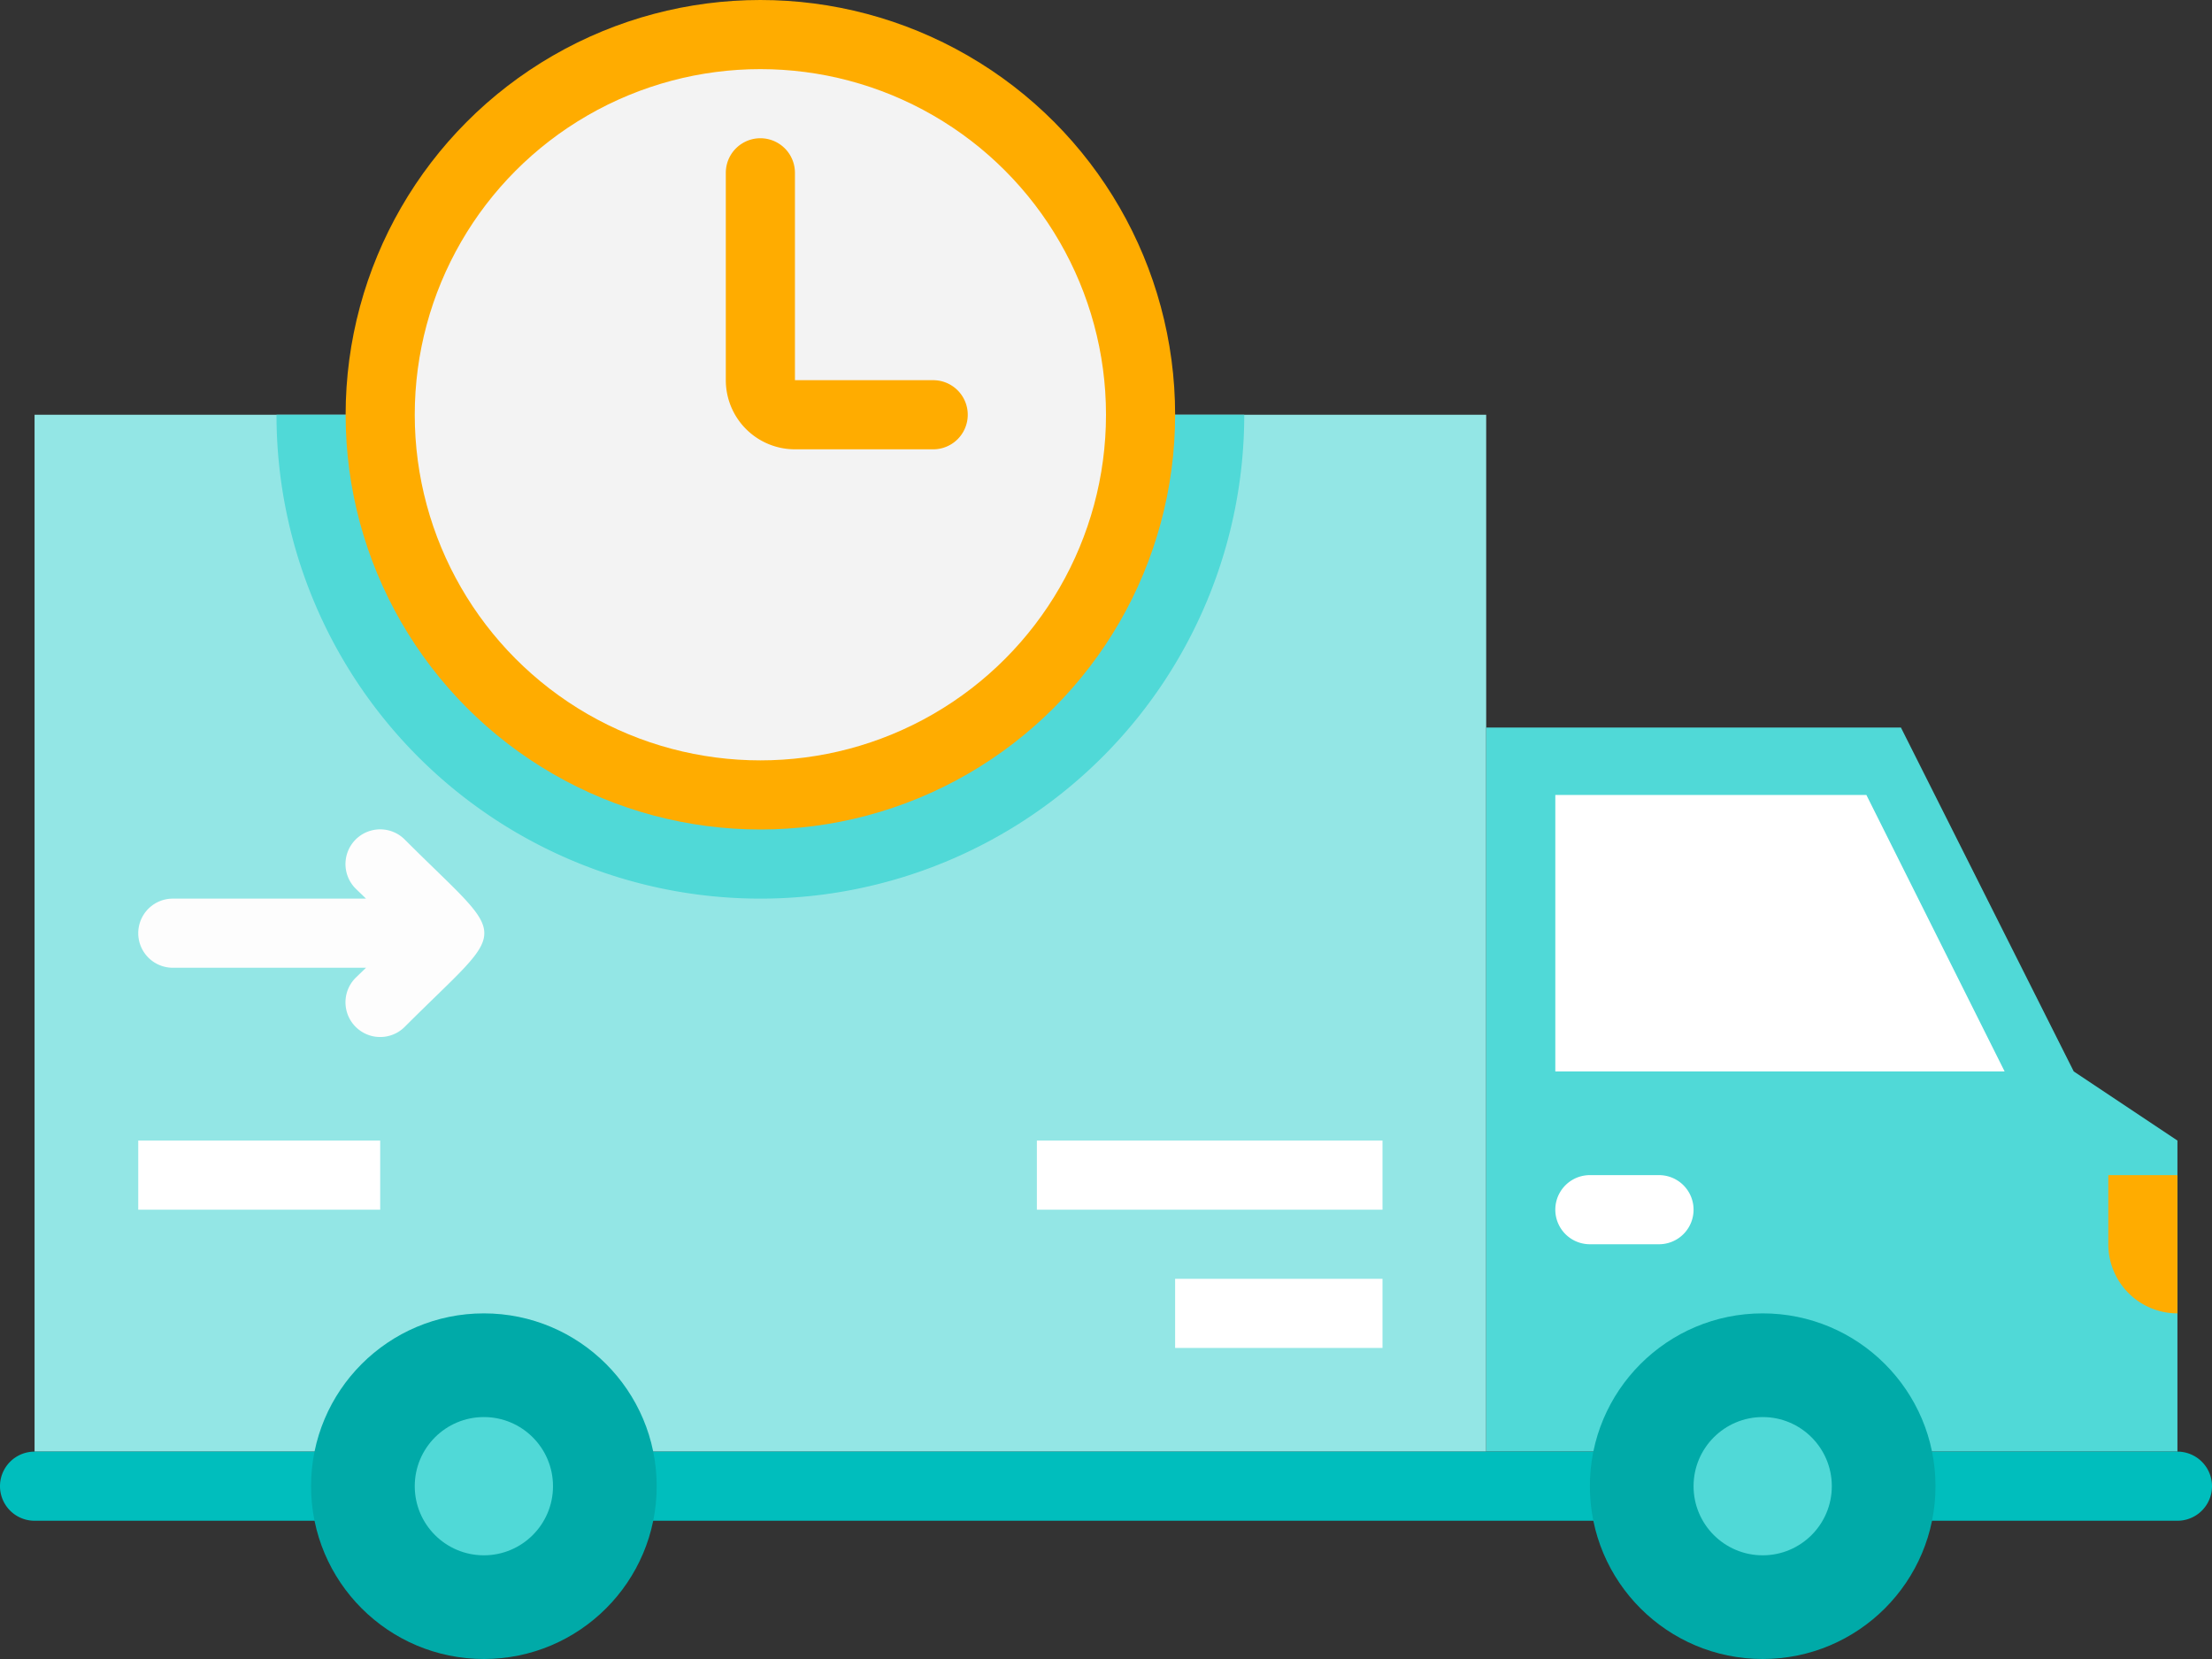 <svg xmlns="http://www.w3.org/2000/svg" width="64" height="48" viewBox="0 0 64 48"><rect x="0" y="0" width="64" height="48" fill="#333333" stroke="none"/><g transform="translate(0 -8)"><rect width="42" height="30" transform="translate(1 20)" fill="#93e6e5"/><path d="M43,29.05H55L60,39l3,2v9H43Z" fill="#50d9d7"/><path d="M63,52H1a1,1,0,0,1,0-2H63a1,1,0,0,1,0,2Z" fill="#00bebd"/><circle cx="5" cy="5" r="5" transform="translate(9 46)" fill="#00aaa8"/><circle cx="5" cy="5" r="5" transform="translate(46 46)" fill="#00aaa8"/><path d="M58,39H45V31h9Z" fill="#fff"/><path d="M36,20A14,14,0,1,1,8,20Z" fill="#50d9d7"/><path d="M48,44H46a1,1,0,0,1,0-2h2a1,1,0,0,1,0,2Z" fill="#fff"/><circle cx="12" cy="12" r="12" transform="translate(10 8)" fill="#ffac00"/><circle cx="10" cy="10" r="10" transform="translate(12 10)" fill="#f3f3f3"/><path d="M23,19V13a1,1,0,0,0-2,0v6a2,2,0,0,0,2,2h4a1,1,0,0,0,0-2Z" fill="#ffac00"/><path d="M11.71,32.29a1,1,0,1,0-1.42,1.42l.3.29H5a1,1,0,0,0,0,2h5.59l-.3.29a1,1,0,0,0,1.42,1.42C14.78,34.64,14.78,35.36,11.71,32.29Z" fill="#fdfdfd"/><rect width="7" height="2" transform="translate(4 41)" fill="#fff"/><rect width="10" height="2" transform="translate(30 41)" fill="#fff"/><rect width="6" height="2" transform="translate(34 45)" fill="#fff"/><path d="M63,46V42H61v2A2,2,0,0,0,63,46Z" fill="#ffac00"/><circle cx="2" cy="2" r="2" transform="translate(12 49)" fill="#50d9d7"/><circle cx="2" cy="2" r="2" transform="translate(49 49)" fill="#50d9d7"/></g></svg>